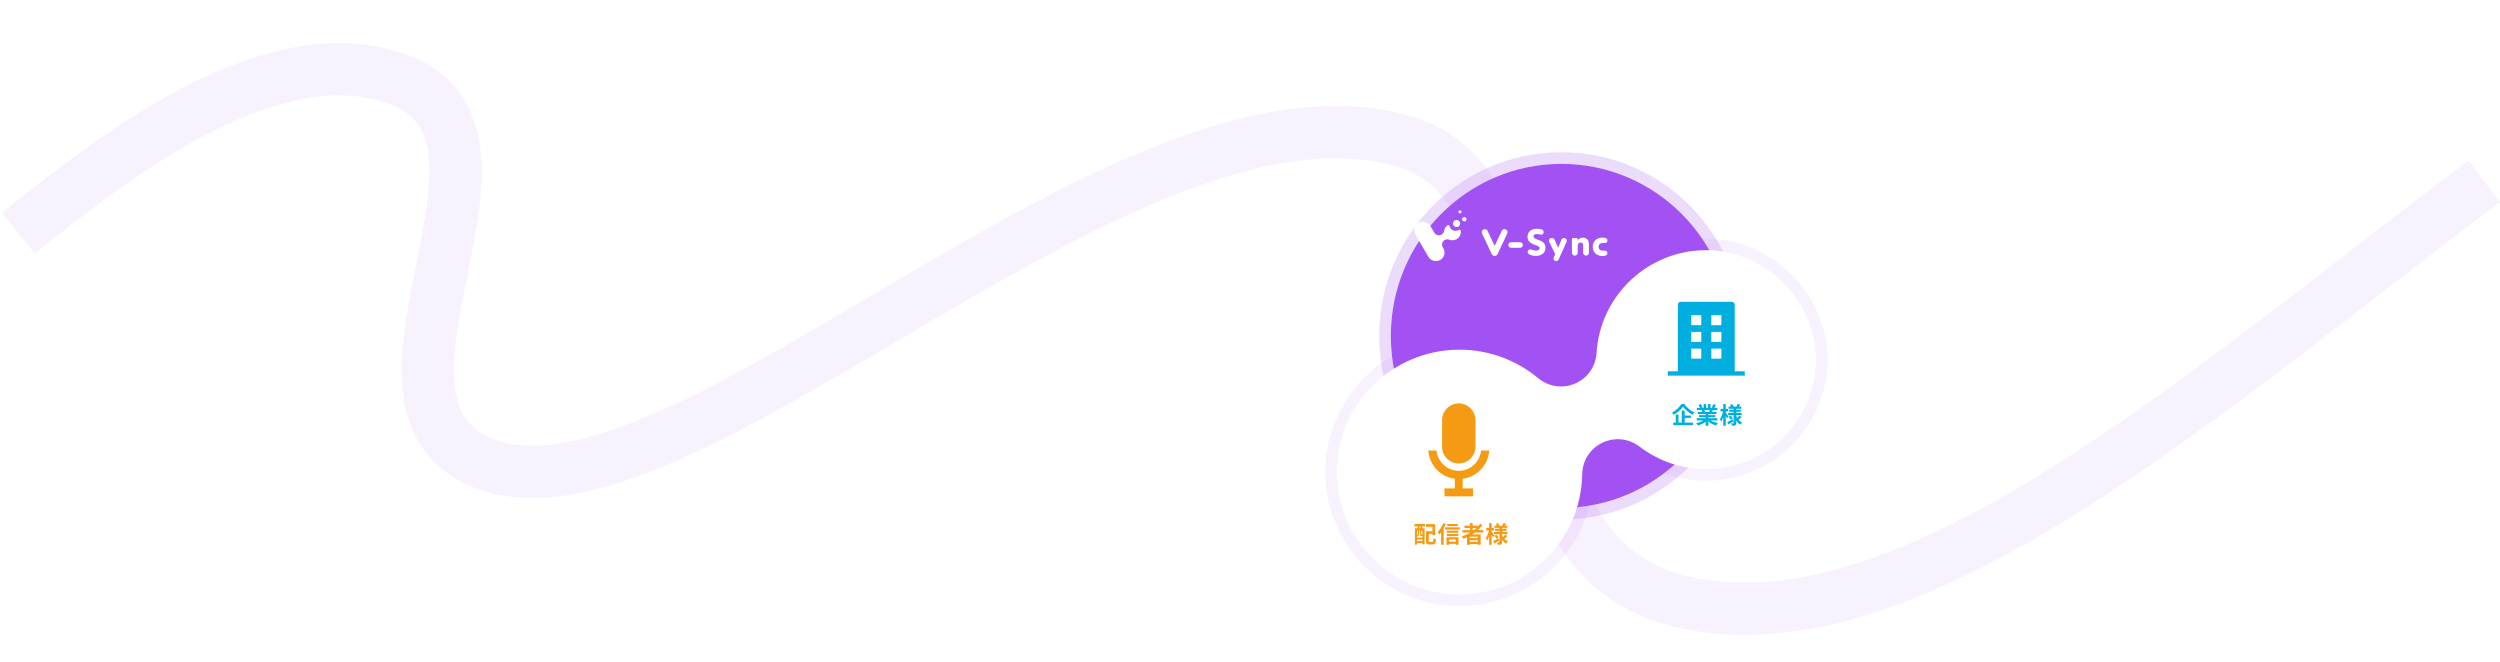 <svg width="1722" height="456" viewBox="0 0 1722 456" fill="none" xmlns="http://www.w3.org/2000/svg">
<path opacity="0.08" d="M12.614 160.561C84.63 102.72 188.391 24.298 273.3 54.364C379.437 91.948 231.344 275.644 331.3 318.364C466.095 375.974 777.189 39.148 968.658 97.911C1085.01 133.622 1010.3 379.364 1157.8 414.364C1316.14 451.935 1518.8 269.364 1711.17 124.874" stroke="#A252F2" stroke-width="36"/>
<g filter="url(#filter0_dddd_570_2964)">
<ellipse cx="1042.5" cy="170.363" rx="117.5" ry="118.5" fill="#A252F2"/>
<path d="M1042.5 47.863C1109.64 47.863 1164 102.74 1164 170.363C1164 237.986 1109.64 292.863 1042.5 292.863C975.367 292.863 921.002 237.986 921.002 170.363C921.002 102.74 975.367 47.863 1042.5 47.863Z" stroke="#A252F2" stroke-opacity="0.2" stroke-width="8"/>
</g>
<path d="M989.06 179.863C986.943 179.863 984.972 178.734 983.914 176.917L974.997 161.597C973.362 158.785 974.337 155.175 977.171 153.552C978.073 153.035 979.097 152.762 980.133 152.762C982.25 152.762 984.223 153.891 985.28 155.707L987.924 160.252C988.58 161.378 989.801 162.078 991.112 162.078C991.345 162.078 991.578 162.056 991.807 162.013C993.344 161.721 994.529 160.49 994.755 158.952C994.974 157.459 995.809 156.085 997.045 155.182C997.202 155.067 997.389 155.009 997.579 155.009C997.688 155.009 997.798 155.028 997.903 155.069C998.19 155.179 998.4 155.427 998.46 155.726C998.846 157.637 1000.55 159.025 1002.52 159.025C1003.33 159.025 1004.11 158.794 1004.78 158.358C1004.93 158.261 1005.1 158.212 1005.28 158.212C1005.62 158.212 1005.96 158.405 1006.14 158.801C1006.19 159.121 1006.22 159.452 1006.22 159.781C1006.22 162.935 1003.64 165.5 1000.46 165.5C999.727 165.5 999.011 165.363 998.331 165.094C997.895 164.921 997.436 164.833 996.966 164.833C995.897 164.833 994.882 165.294 994.183 166.096C993.157 167.271 992.994 168.966 993.778 170.312L994.194 171.028C994.986 172.39 995.198 173.977 994.787 175.497C994.376 177.017 993.394 178.286 992.022 179.072C991.119 179.589 990.095 179.862 989.059 179.862L989.06 179.863ZM1003.31 151.501C1001.94 151.501 1000.84 152.595 1000.84 153.946C1000.84 155.296 1001.94 156.391 1003.31 156.391C1004.67 156.391 1005.77 155.296 1005.77 153.946C1005.77 152.595 1004.67 151.501 1003.31 151.501ZM1008.62 149.512C1007.79 149.512 1007.11 150.185 1007.11 151.015C1007.11 151.844 1007.79 152.517 1008.62 152.517C1009.46 152.517 1010.14 151.844 1010.14 151.015C1010.14 150.185 1009.46 149.512 1008.62 149.512ZM1005.63 144.863C1005.04 144.863 1004.57 145.333 1004.57 145.911C1004.57 146.49 1005.04 146.959 1005.63 146.959C1006.21 146.959 1006.68 146.49 1006.68 145.911C1006.68 145.333 1006.21 144.863 1005.63 144.863Z" fill="white"/>
<path d="M1040.9 166.829H1047.02C1048.1 166.829 1048.97 167.693 1048.97 168.759C1048.97 169.825 1048.1 170.689 1047.02 170.689H1040.9C1039.82 170.689 1038.95 169.825 1038.95 168.759C1038.95 167.693 1039.82 166.829 1040.9 166.829Z" fill="white"/>
<path d="M1052.27 173.683C1052.17 172.343 1053.53 171.389 1054.78 171.908C1055.92 172.379 1057.07 172.637 1057.96 172.637C1059.53 172.637 1060.47 171.913 1060.47 170.92C1060.47 169.66 1058.85 169.285 1057.15 168.641C1053.96 167.435 1052.15 165.987 1052.15 163.064C1052.15 159.872 1054.42 157.566 1058.58 157.566C1059.58 157.566 1060.81 157.749 1061.92 158.054C1062.64 158.252 1063.16 158.869 1063.24 159.608L1063.25 159.72C1063.37 161 1062.14 161.997 1060.9 161.6C1060.06 161.329 1059.24 161.188 1058.48 161.188C1057.04 161.188 1056.23 161.911 1056.23 162.796C1056.23 164.084 1057.8 164.513 1059.69 165.21C1062.18 166.122 1064.53 167.409 1064.53 170.681C1064.53 174.329 1061.64 176.286 1057.91 176.286C1056.2 176.286 1054.64 175.871 1053.24 175.146C1052.68 174.858 1052.32 174.306 1052.27 173.685L1052.27 173.683Z" fill="white"/>
<path d="M1088.81 167.059C1088.38 167.059 1087.98 167.193 1087.63 167.448C1087.05 167.867 1086.73 168.549 1086.73 169.258V174.086C1086.73 175.182 1085.83 176.07 1084.73 176.07C1083.63 176.07 1082.73 175.181 1082.73 174.086V165.021C1082.73 164.414 1083.23 163.922 1083.84 163.922H1085.62C1086.24 163.922 1086.73 164.414 1086.73 165.021V165.45C1087.65 164.377 1088.87 163.681 1090.35 163.681C1092.52 163.681 1094.46 165.102 1094.46 168.079V174.086C1094.46 175.182 1093.57 176.07 1092.46 176.07C1091.36 176.07 1090.46 175.181 1090.46 174.086V168.991C1090.46 167.891 1090.03 167.06 1088.81 167.06L1088.81 167.059Z" fill="white"/>
<path d="M1071.89 179.864C1072.62 179.864 1073.28 179.44 1073.57 178.781L1079.04 166.568C1079.6 165.324 1078.68 163.922 1077.31 163.922C1076.56 163.922 1075.88 164.357 1075.57 165.033L1073.22 170.679L1070.76 165.026C1070.45 164.354 1069.78 163.923 1069.03 163.923H1068.81C1067.41 163.923 1066.5 165.374 1067.11 166.624L1071.07 174.766C1071.17 174.964 1071.17 175.195 1071.08 175.396L1070.22 177.294C1069.67 178.5 1070.56 179.864 1071.89 179.864L1071.89 179.864Z" fill="white"/>
<path d="M1107.2 174.346C1107.2 173.266 1106.22 172.456 1105.15 172.641C1104.85 172.691 1104.55 172.718 1104.25 172.718C1102.39 172.718 1101.12 171.699 1101.12 169.983C1101.12 168.159 1102.52 167.328 1104.17 167.328C1104.5 167.328 1104.85 167.358 1105.2 167.414C1106.25 167.582 1107.2 166.758 1107.2 165.698V165.638C1107.2 164.878 1106.71 164.202 1105.97 163.982C1105.26 163.767 1104.45 163.654 1103.69 163.654C1099.9 163.654 1097.06 166.202 1097.06 170.01C1097.06 173.819 1099.95 176.34 1103.69 176.34C1104.54 176.34 1105.34 176.209 1106.02 175.989C1106.7 175.77 1107.2 175.091 1107.2 174.348V174.346Z" fill="white"/>
<path d="M1027.5 175.014L1020.82 160.805C1020.17 159.42 1021.19 157.834 1022.73 157.834C1023.56 157.834 1024.32 158.324 1024.65 159.083L1029.51 169.384L1034.36 159.083C1034.7 158.324 1035.45 157.834 1036.29 157.834C1037.83 157.834 1038.85 159.421 1038.2 160.805L1031.52 175.014C1030.72 176.708 1028.29 176.708 1027.5 175.014" fill="white"/>
<path d="M1005.33 409.419C958.727 409.419 920.812 371.609 920.812 325.129C920.812 278.65 958.727 240.839 1005.33 240.839C1025.08 240.839 1044.32 247.815 1059.49 260.491C1063.99 264.245 1069.58 266.192 1075.23 266.192C1078.52 266.192 1081.82 265.537 1084.94 264.193C1093.44 260.535 1099.15 252.407 1099.7 243.197C1102.07 203.448 1135.22 172.308 1175.18 172.308C1215.14 172.308 1250.8 206.137 1250.8 247.719C1250.8 289.301 1216.88 323.13 1175.18 323.13C1158.44 323.13 1142.56 317.752 1129.27 307.582C1124.91 304.247 1119.64 302.527 1114.34 302.527C1110.72 302.527 1107.07 303.33 1103.69 304.962C1095.35 308.978 1089.99 317.333 1089.84 326.57C1089.47 348.736 1080.5 369.548 1064.59 385.166C1048.67 400.811 1027.62 409.419 1005.34 409.419H1005.33Z" fill="white"/>
<path d="M1175.18 168.308C1217.28 168.308 1254.8 203.859 1254.8 247.719C1254.8 291.52 1219.08 327.13 1175.18 327.13C1157.84 327.13 1141.35 321.639 1127.49 311.257L1126.83 310.759C1123.19 307.967 1118.78 306.527 1114.34 306.526C1111.31 306.526 1108.26 307.198 1105.42 308.566C1098.44 311.928 1093.96 318.918 1093.84 326.634V326.636C1093.45 349.86 1084.04 371.672 1067.39 388.021C1050.72 404.399 1028.67 413.419 1005.34 413.419H1005.33C956.528 413.419 916.812 373.828 916.812 325.129C916.813 276.43 956.528 236.84 1005.33 236.84C1025.7 236.84 1045.53 243.918 1061.31 256.803L1062.06 257.421L1062.06 257.422C1065.81 260.56 1070.49 262.191 1075.23 262.192C1077.98 262.192 1080.75 261.644 1083.36 260.519L1084.02 260.221C1090.77 257.031 1095.26 250.415 1095.71 242.957C1098.2 201.085 1133.11 168.308 1175.18 168.308Z" stroke="#A252F2" stroke-opacity="0.08" stroke-width="8"/>
<path d="M978.333 363.847V362.567H977.677V363.847H978.333ZM979.757 368.263V365.431H979.053V368.023C979.053 368.231 979.069 368.247 979.181 368.247H979.469C979.613 368.247 979.645 368.247 979.677 368.199C979.693 368.215 979.725 368.247 979.757 368.263ZM976.045 372.679H979.757V371.591H976.045V372.679ZM976.749 365.431H976.045V368.967C976.669 368.279 976.749 367.399 976.749 366.679V365.431ZM979.613 369.175H979.069C978.381 369.175 978.173 368.967 978.173 368.023V365.431H977.629V366.695C977.629 367.591 977.453 368.775 976.717 369.607C976.573 369.447 976.253 369.143 976.045 369.015V370.279H979.757V369.175H979.613ZM974.285 362.567L974.301 360.887H981.565V362.567H979.597V363.847H981.277V374.951H979.757V374.151H976.045V375.159H974.589V363.847H976.445V362.567H974.285ZM984.829 373.255H986.621C987.229 373.255 987.325 372.871 987.421 370.759C987.837 371.063 988.637 371.399 989.133 371.511C988.941 374.215 988.429 375.031 986.781 375.031H984.557C982.781 375.031 982.221 374.487 982.221 372.519V365.879H986.685V362.871H982.157V361.031H988.525V368.679H986.685V367.687H984.109V372.503C984.109 373.175 984.205 373.255 984.829 373.255ZM1004.17 360.935V362.423H996.845V360.935H1004.17ZM994.157 360.343L995.917 360.919C995.501 361.943 995.005 362.999 994.429 364.007V375.207H992.621V366.759C992.189 367.319 991.741 367.815 991.293 368.263C991.117 367.815 990.621 366.775 990.301 366.327C991.821 364.887 993.293 362.615 994.157 360.343ZM1002.76 371.543H998.157V373.111H1002.76V371.543ZM996.333 375.239V370.071H1004.68V375.191H1002.76V374.599H998.157V375.239H996.333ZM996.589 369.287V367.799H1004.4V369.287H996.589ZM1004.46 365.527V366.999H996.589V365.527H1004.46ZM995.325 363.207H1005.56V364.743H995.325V363.207ZM1014.4 363.687V365.143H1015.28C1015.88 364.679 1016.46 364.199 1017 363.687H1014.4ZM1017.88 370.679V369.655H1012.38V370.679H1017.88ZM1012.38 373.207H1017.88V372.119H1012.38V373.207ZM1021.71 366.823H1015.95C1015.32 367.271 1014.72 367.687 1014.06 368.103H1019.88V375.207H1017.88V374.791H1012.38V375.271H1010.48V370.039C1009.68 370.391 1008.84 370.743 1008.03 371.047C1007.8 370.631 1007.23 369.863 1006.88 369.479C1008.97 368.823 1010.97 367.911 1012.81 366.823H1007.37V365.143H1012.51V363.687H1008.75V362.039H1012.51V360.311H1014.4V362.039H1017.87V362.823C1018.48 362.167 1019.02 361.495 1019.52 360.791L1021.15 361.623C1020.24 362.887 1019.16 364.071 1018 365.143H1021.71V366.823ZM1029.29 368.855L1028.32 370.215C1028.12 369.751 1027.79 369.031 1027.44 368.343V375.239H1025.71V369.255C1025.29 370.487 1024.8 371.607 1024.25 372.407C1024.08 371.879 1023.69 371.159 1023.42 370.727C1024.32 369.479 1025.16 367.255 1025.56 365.367H1023.79V363.607H1025.71V360.311H1027.44V363.607H1029.04V365.367H1027.44V366.071C1027.87 366.663 1029.02 368.423 1029.29 368.855ZM1032.19 370.839L1032.68 372.375C1031.56 373.031 1030.32 373.735 1029.29 374.295L1028.48 372.695C1029.42 372.263 1030.83 371.543 1032.19 370.839ZM1029.39 369.095L1030.68 368.247C1031.28 368.823 1031.95 369.639 1032.27 370.183L1030.91 371.143C1030.62 370.583 1029.96 369.719 1029.39 369.095ZM1036.89 368.199L1038.33 369.207C1037.66 369.911 1036.84 370.663 1036.22 371.175C1036.91 371.959 1037.74 372.583 1038.72 372.983C1038.32 373.335 1037.79 374.039 1037.52 374.519C1036.35 373.879 1035.4 372.903 1034.68 371.703V373.367C1034.68 374.231 1034.52 374.679 1034.01 374.967C1033.48 375.239 1032.73 375.287 1031.74 375.287C1031.68 374.791 1031.47 374.055 1031.23 373.591C1031.77 373.623 1032.4 373.623 1032.59 373.623C1032.78 373.623 1032.84 373.543 1032.84 373.351V367.895H1029.08V366.343H1032.84V365.639H1029.82V364.215H1032.84V363.575H1029.39V362.087H1031.02C1030.86 361.671 1030.62 361.223 1030.4 360.839L1031.9 360.327C1032.27 360.887 1032.65 361.607 1032.81 362.087H1034.8C1035.04 361.543 1035.36 360.807 1035.52 360.295L1037.4 360.727C1037.12 361.207 1036.83 361.687 1036.57 362.087H1038.12V363.575H1034.68V364.215H1037.79V365.639H1034.68V366.343H1038.41V367.895H1034.68V368.519C1034.86 369.015 1035.08 369.479 1035.34 369.927C1035.9 369.399 1036.52 368.727 1036.89 368.199Z" fill="#F49A13"/>
<path d="M1004.47 277.868C1001.48 277.955 998.638 279.208 996.554 281.362C994.47 283.515 993.305 286.399 993.306 289.401V307.724C993.306 310.783 994.517 313.717 996.672 315.88C998.827 318.043 1001.75 319.258 1004.8 319.258C1007.85 319.258 1010.77 318.043 1012.92 315.88C1015.08 313.717 1016.29 310.783 1016.29 307.724V289.401C1016.29 287.858 1015.98 286.331 1015.39 284.909C1014.79 283.488 1013.91 282.202 1012.81 281.126C1011.71 280.051 1010.4 279.208 1008.97 278.649C1007.53 278.089 1006 277.824 1004.47 277.868L1004.47 277.868ZM983.801 310.316C984.145 315.179 986.153 319.773 989.484 323.321C992.815 326.87 997.265 329.155 1002.08 329.79V336.402H994.939V341.863H1014.66V336.401H1007.52V329.789C1012.34 329.154 1016.79 326.869 1020.12 323.321C1023.45 319.772 1025.46 315.178 1025.8 310.315H1020.13C1019.76 314.141 1017.99 317.693 1015.16 320.278C1012.32 322.863 1008.63 324.296 1004.8 324.296C1000.97 324.296 997.277 322.863 994.443 320.278C991.608 317.693 989.835 314.141 989.469 310.315L983.801 310.316Z" fill="#F49A13"/>
<path d="M1158.18 278.247H1160.14C1161.86 280.775 1164.49 282.951 1167.05 284.055C1166.57 284.551 1166.14 285.175 1165.77 285.767C1163.29 284.391 1160.62 282.087 1159.24 280.119C1157.94 282.071 1155.48 284.295 1152.84 285.783C1152.6 285.351 1152.06 284.647 1151.64 284.247C1154.41 282.823 1156.98 280.279 1158.18 278.247ZM1160.41 287.895V291.095H1166.14V292.823H1152.52V291.095H1154.26V285.543H1156.14V291.095H1158.41V282.791H1160.41V286.215H1164.7V287.895H1160.41ZM1177.77 282.471H1173.94C1174.17 282.887 1174.38 283.367 1174.49 283.703L1174.22 283.751H1177.21C1177.4 283.367 1177.59 282.903 1177.77 282.471ZM1182.94 289.607H1178.3C1179.66 290.439 1181.51 291.063 1183.37 291.351C1182.94 291.767 1182.38 292.567 1182.09 293.079C1180.12 292.583 1178.18 291.623 1176.71 290.375V293.255H1174.84V290.471C1173.35 291.639 1171.38 292.567 1169.48 293.063C1169.21 292.599 1168.66 291.863 1168.26 291.479C1170.06 291.111 1171.94 290.439 1173.32 289.607H1168.73V288.039H1174.84V287.335H1170.23V285.959H1174.84V285.239H1169.43V283.751H1172.47C1172.34 283.351 1172.14 282.871 1171.93 282.503L1172.12 282.471H1168.78V280.919H1170.92C1170.7 280.311 1170.28 279.543 1169.93 278.935L1171.56 278.375C1172.02 279.063 1172.55 280.007 1172.78 280.631L1171.99 280.919H1173.45V278.311H1175.22V280.919H1176.41V278.311H1178.2V280.919H1179.62L1179.05 280.743C1179.43 280.087 1179.83 279.127 1180.06 278.423L1182.06 278.903C1181.61 279.639 1181.18 280.359 1180.81 280.919H1182.89V282.471H1179.88C1179.62 282.935 1179.37 283.367 1179.13 283.751H1182.26V285.239H1176.71V285.959H1181.51V287.335H1176.71V288.039H1182.94V289.607ZM1190.55 286.855L1189.58 288.215C1189.38 287.751 1189.05 287.031 1188.7 286.343V293.239H1186.97V287.255C1186.55 288.487 1186.06 289.607 1185.51 290.407C1185.34 289.879 1184.95 289.159 1184.68 288.727C1185.58 287.479 1186.42 285.255 1186.82 283.367H1185.05V281.607H1186.97V278.311H1188.7V281.607H1190.3V283.367H1188.7V284.071C1189.13 284.663 1190.28 286.423 1190.55 286.855ZM1193.45 288.839L1193.94 290.375C1192.82 291.031 1191.58 291.735 1190.55 292.295L1189.74 290.695C1190.68 290.263 1192.09 289.543 1193.45 288.839ZM1190.65 287.095L1191.94 286.247C1192.54 286.823 1193.21 287.639 1193.53 288.183L1192.17 289.143C1191.88 288.583 1191.22 287.719 1190.65 287.095ZM1198.15 286.199L1199.59 287.207C1198.92 287.911 1198.1 288.663 1197.48 289.175C1198.17 289.959 1199 290.583 1199.98 290.983C1199.58 291.335 1199.05 292.039 1198.78 292.519C1197.61 291.879 1196.66 290.903 1195.94 289.703V291.367C1195.94 292.231 1195.78 292.679 1195.27 292.967C1194.74 293.239 1193.99 293.287 1193 293.287C1192.94 292.791 1192.73 292.055 1192.49 291.591C1193.03 291.623 1193.66 291.623 1193.85 291.623C1194.04 291.623 1194.1 291.543 1194.1 291.351V285.895H1190.34V284.343H1194.1V283.639H1191.08V282.215H1194.1V281.575H1190.65V280.087H1192.28C1192.12 279.671 1191.88 279.223 1191.66 278.839L1193.16 278.327C1193.53 278.887 1193.91 279.607 1194.07 280.087H1196.06C1196.3 279.543 1196.62 278.807 1196.78 278.295L1198.66 278.727C1198.38 279.207 1198.09 279.687 1197.83 280.087H1199.38V281.575H1195.94V282.215H1199.05V283.639H1195.94V284.343H1199.67V285.895H1195.94V286.519C1196.12 287.015 1196.34 287.479 1196.6 287.927C1197.16 287.399 1197.78 286.727 1198.15 286.199Z" fill="#00AFDF"/>
<path d="M1155.71 209.863C1155.71 208.759 1156.61 207.863 1157.71 207.863H1192.89C1193.99 207.863 1194.89 208.759 1194.89 209.863V256.255H1155.71V209.863Z" fill="#00AFDF"/>
<line x1="1148.8" y1="257.243" x2="1201.8" y2="257.243" stroke="#00AFDF" stroke-width="3"/>
<rect x="1164.93" y="217.081" width="6.913" height="6.913" fill="white"/>
<rect x="1178.76" y="217.081" width="6.913" height="6.913" fill="white"/>
<rect x="1164.93" y="228.602" width="6.913" height="6.913" fill="white"/>
<rect x="1178.76" y="228.602" width="6.913" height="6.913" fill="white"/>
<rect x="1164.93" y="240.124" width="6.913" height="6.913" fill="white"/>
<rect x="1178.76" y="240.124" width="6.913" height="6.913" fill="white"/>
<defs>
<filter id="filter0_dddd_570_2964" x="912.002" y="40.863" width="289" height="304" filterUnits="userSpaceOnUse" color-interpolation-filters="sRGB">
<feFlood flood-opacity="0" result="BackgroundImageFix"/>
<feColorMatrix in="SourceAlpha" type="matrix" values="0 0 0 0 0 0 0 0 0 0 0 0 0 0 0 0 0 0 127 0" result="hardAlpha"/>
<feOffset dx="1" dy="2"/>
<feGaussianBlur stdDeviation="2.5"/>
<feColorMatrix type="matrix" values="0 0 0 0 0.769 0 0 0 0 0.737 0 0 0 0 0.784 0 0 0 0.1 0"/>
<feBlend mode="normal" in2="BackgroundImageFix" result="effect1_dropShadow_570_2964"/>
<feColorMatrix in="SourceAlpha" type="matrix" values="0 0 0 0 0 0 0 0 0 0 0 0 0 0 0 0 0 0 127 0" result="hardAlpha"/>
<feOffset dx="4" dy="8"/>
<feGaussianBlur stdDeviation="4.5"/>
<feColorMatrix type="matrix" values="0 0 0 0 0.769 0 0 0 0 0.737 0 0 0 0 0.784 0 0 0 0.09 0"/>
<feBlend mode="normal" in2="effect1_dropShadow_570_2964" result="effect2_dropShadow_570_2964"/>
<feColorMatrix in="SourceAlpha" type="matrix" values="0 0 0 0 0 0 0 0 0 0 0 0 0 0 0 0 0 0 127 0" result="hardAlpha"/>
<feOffset dx="10" dy="18"/>
<feGaussianBlur stdDeviation="6.5"/>
<feColorMatrix type="matrix" values="0 0 0 0 0.769 0 0 0 0 0.737 0 0 0 0 0.784 0 0 0 0.05 0"/>
<feBlend mode="normal" in2="effect2_dropShadow_570_2964" result="effect3_dropShadow_570_2964"/>
<feColorMatrix in="SourceAlpha" type="matrix" values="0 0 0 0 0 0 0 0 0 0 0 0 0 0 0 0 0 0 127 0" result="hardAlpha"/>
<feOffset dx="18" dy="33"/>
<feGaussianBlur stdDeviation="7.5"/>
<feColorMatrix type="matrix" values="0 0 0 0 0.769 0 0 0 0 0.737 0 0 0 0 0.784 0 0 0 0.01 0"/>
<feBlend mode="normal" in2="effect3_dropShadow_570_2964" result="effect4_dropShadow_570_2964"/>
<feBlend mode="normal" in="SourceGraphic" in2="effect4_dropShadow_570_2964" result="shape"/>
</filter>
</defs>
</svg>
